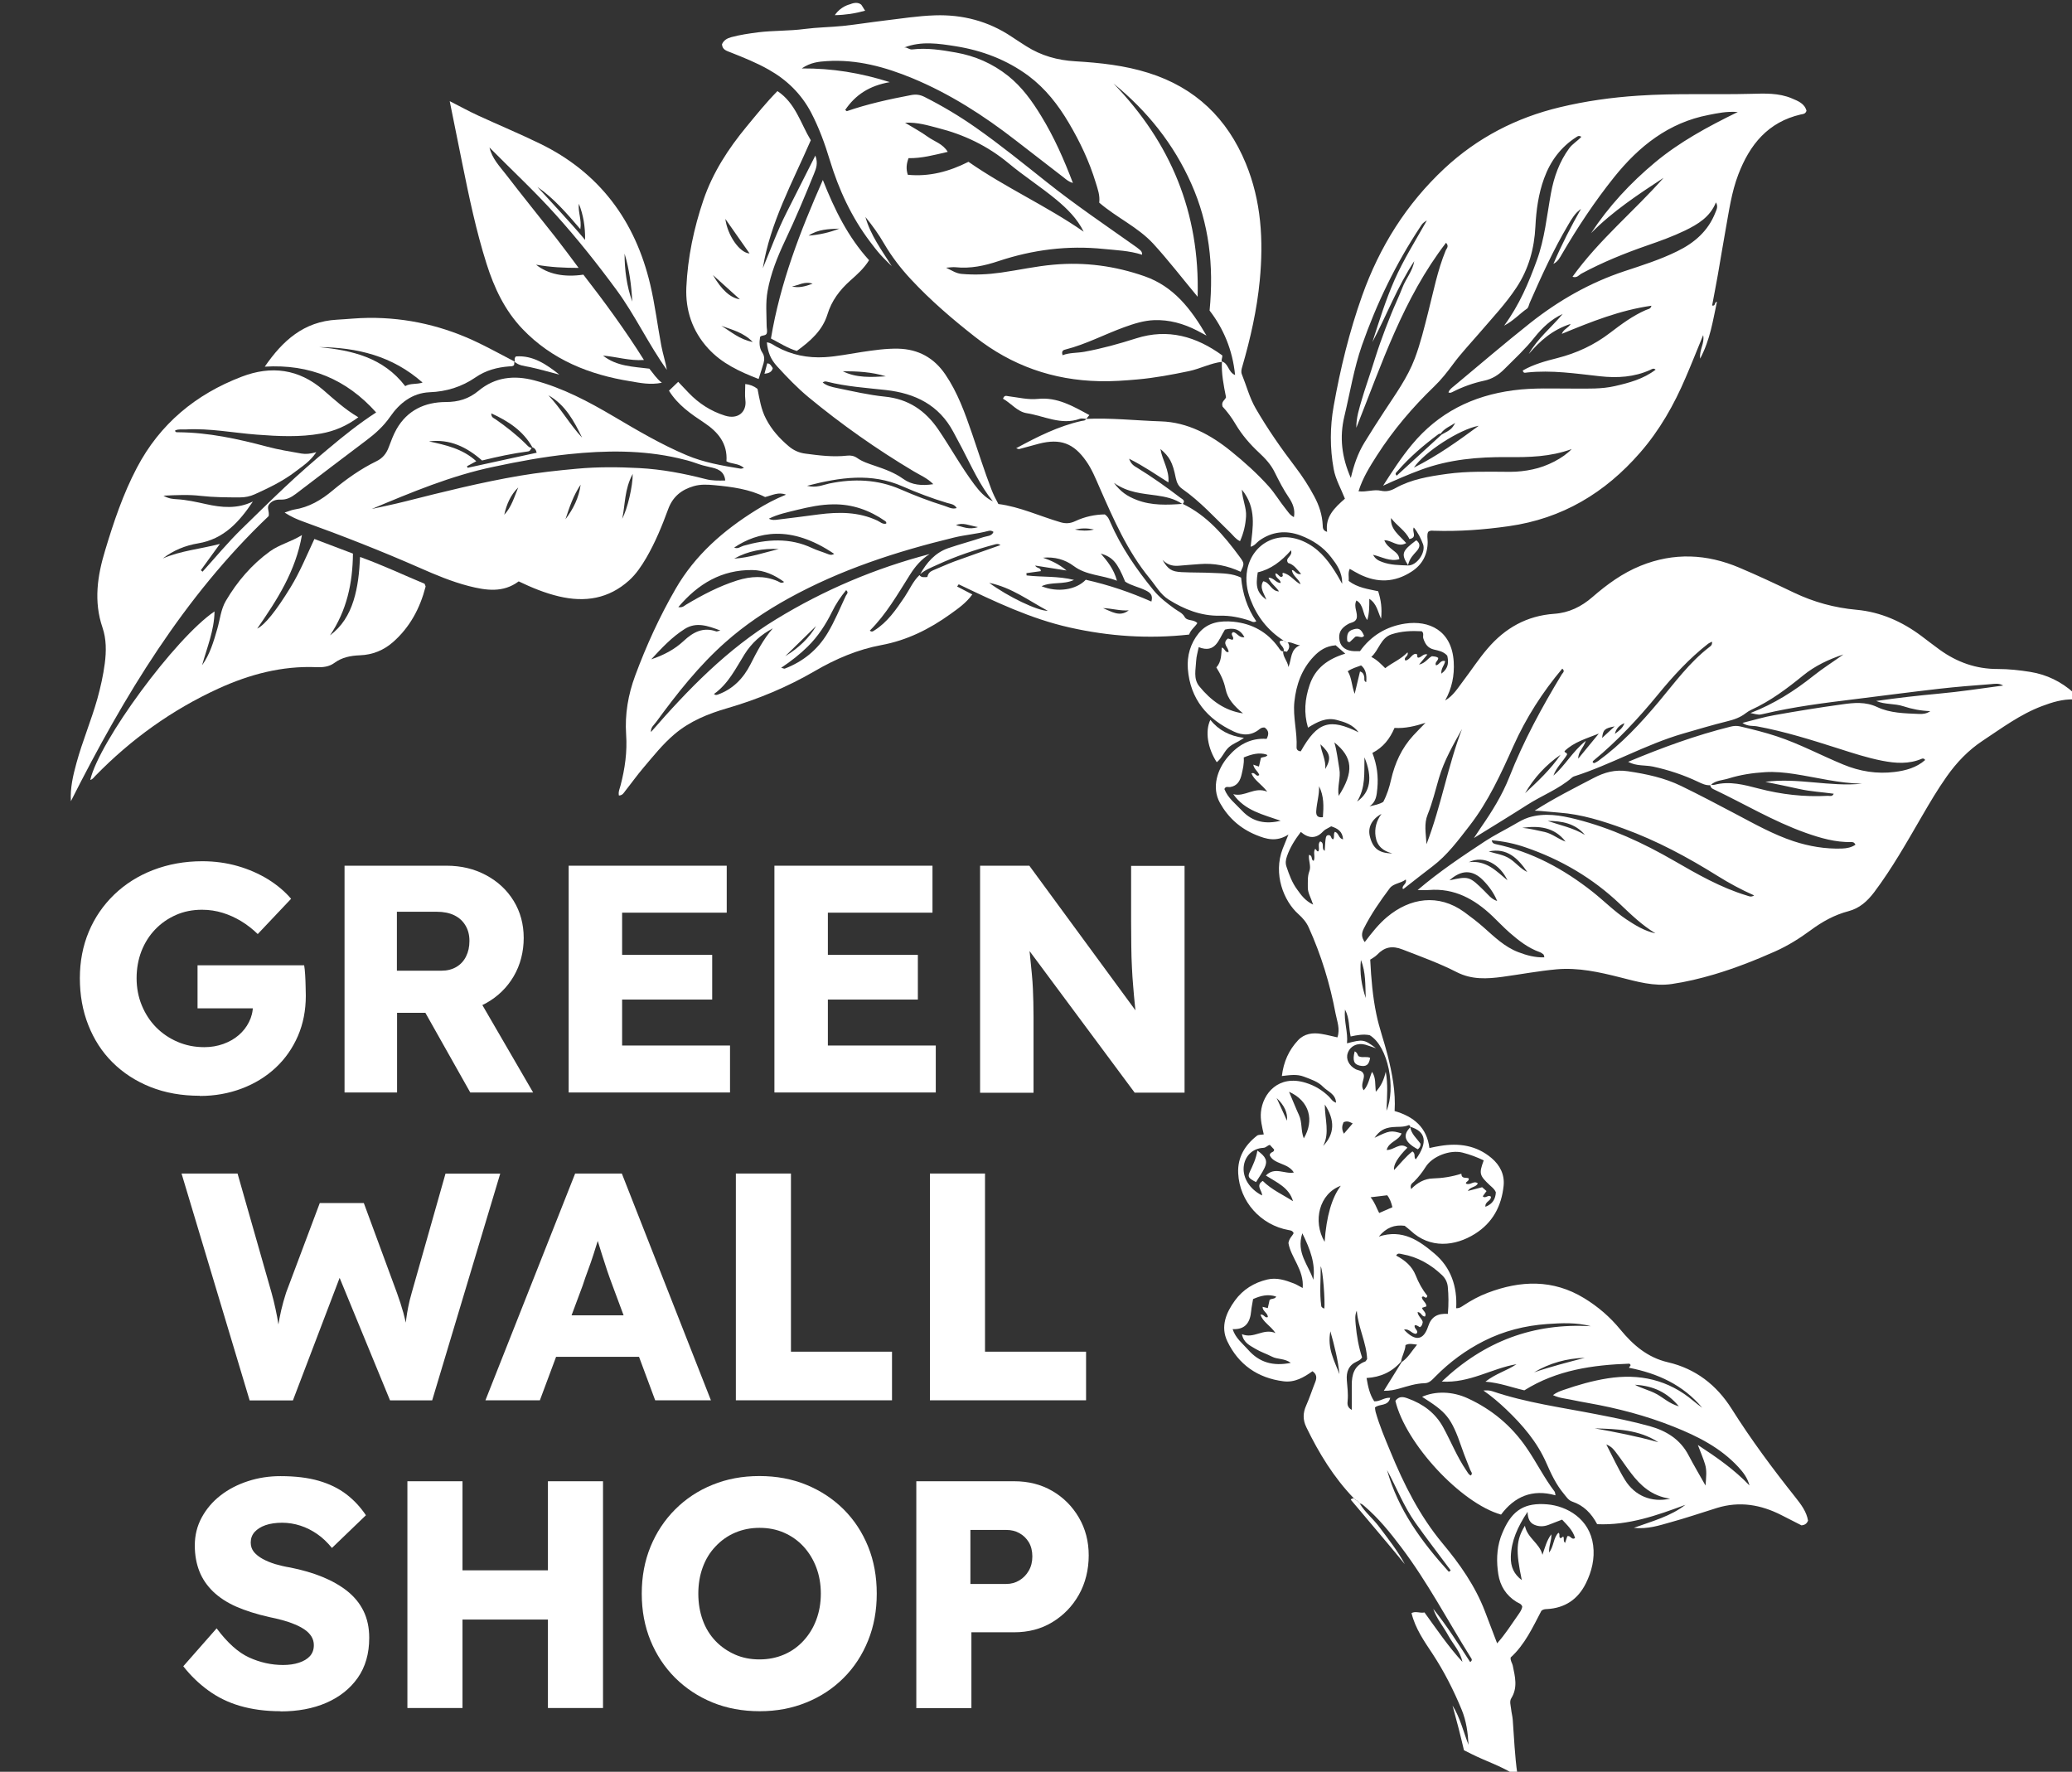 <?xml version="1.0" encoding="UTF-8"?><svg id="a" xmlns="http://www.w3.org/2000/svg" width="226.78" height="193.92" viewBox="0 0 226.78 193.92"><rect x="0" y="0" width="226.78" height="193.92" fill="#333333" stroke="none"/><path d="M165.65,194.16c-1.45-.91-3.1-1.43-4.62-2.2-.25-.13-.49-.25-.8-.4-.38-1.63-.8-3.26-1.25-4.89.84,1.33,1.18,2.86,1.75,4.3-.07-1.32-.24-2.6-.74-3.82-.88-2.14-1.92-4.19-3.19-6.13-.92-1.39-1.89-2.76-2.31-4.47.46-.25.93.04,1.42-.07,1.34,1.85,2.61,3.73,4.15,5.41-.22-1.13-1.03-1.94-1.56-2.91-.53-.97-1.27-1.82-1.63-2.9,1.48,1.85,2.75,3.84,4.04,5.83.3-.2.15-.37.05-.52-2.51-4.01-4.71-8.22-7.57-12.01-1.22-1.62-2.5-3.21-4.06-4.54-.15-.13-.29-.27-.51-.29-.13-.3-.47-.35-.66-.58-2.19-2.28-3.81-4.93-5.18-7.76-.4-.82-.38-1.58-.01-2.4.37-.83.65-1.71.99-2.56.18-.46.16-.85-.31-1.17-.94.67-1.94,1.26-3.18,1.1-2.82-.36-4.92-1.83-6.14-4.38-.77-1.61-.13-3.14.84-4.47.87-1.19,2.09-1.95,3.54-2.29,1.02-.24,1.97.07,2.9.43.29.11.56.29.97.5.17-1.98-1.3-3.34-1.56-4.92.08-.54.45-.79.57-1.09-.15-.3-.36-.29-.55-.33-3.06-.55-5.37-3.13-5.52-6.22-.08-1.74.73-3.07,2.06-4.11.16-.13.46-.09.74-.14-.18-.81-.39-1.6-.31-2.45.19-2,1.91-4.13,4.9-3.2.98.3,1.81.8,2.54,1.51.22.22.37.53.78.67-.04-.97-.93-1.23-1.42-1.74-.54-.57-1.34-.82-2.09-1.11-.78-.3-1.55-.17-2.42-.07.19-1.57.77-2.84,1.77-3.91.68-.73,1.6-.86,2.55-.7.58.09,1.16.25,1.76.38.32-.92-.04-1.77-.2-2.6-.61-3.25-1.57-6.4-2.94-9.43-.26-.58-.65-1.03-1.14-1.47-1.59-1.42-2.78-4.37-1.71-7.14.17-.44.35-.87.63-1.56-1.31.84-2.42.51-3.54.05-1.73-.71-3.04-1.88-3.95-3.5-.96-1.71-.28-3.73.89-5.08,1.08-1.26,2.43-2.06,4.21-1.94.26-.48.27-.9-.21-1.24-.21-.03-.4.04-.56.17-.88.73-1.84.72-2.81.27-2.92-1.36-4.78-3.55-5.04-6.86-.11-1.43.28-2.79,1.2-3.92.99-1.2,2.39-1.38,3.81-1.24,2.04.21,3.71,1.13,4.92,2.83.13.19.24.42.53.42l-.03-.04c-.05.64.48,1.06.58,1.75.37-.91.18-1.93,1.27-2.39-.54-.04-.9-.37-1.36-.31-.18,0-.34-.05-.46-.21-1.7-1.09-2.88-2.6-3.6-4.47-.4-1.04-.57-2.11-.36-3.27.55-2.9,3.56-4.61,6.68-2.84,1.45.82,2.37,2.1,3.2,3.48.14.23.27.48.51.9.02-1.3-.6-2.12-1.2-2.9-.86-1.14-2.06-1.91-3.37-2.4-1.56-.58-3.12-.44-4.53.59-.28.21-.47.54-.92.65.24-2.11.69-4.23-.96-6.25.07,1.14.52,1.99.46,2.93-.06.93-.25,1.79-.66,2.71-.47-.22-.72-.6-1.02-.89-1.72-1.66-3.33-3.45-5.3-4.83-.41-.28-.6-.67-.71-1.19-.35-1.75-.68-2.31-1.68-3.18.21,1.27,1,2.32.87,3.66-1.4-.88-2.68-1.78-4.3-2.59.23.63.57.8.89.99,1.63,1,3.19,2.11,4.71,3.27.24.18.62.32.25.71-.85-.6-1.86-.81-2.84-.95-1.55-.22-3.12-.29-4.67-1.38.74.98,1.44,1.46,2.5,1.87,1.64.63,3.33.55,5.03.43,2.68,1.28,4.52,3.47,6.23,5.79.55.75.51.77.11,1.64-1.42-.66-2.92-.97-4.5-.84-.72.06-1.43.1-2.15.17-.64.06-1.24.02-1.9-.62.61,1.03.99,1.27,2.08,1.33,1.16.06,2.32.03,3.47.09,1.02.05,2.07.03,3.05.51.16,1.75.67,3.35,1.66,4.78-.32.19-.51,0-.73-.07-1.06-.35-2.13-.57-3.26-.54-2.06.04-3.91-.7-5.61-1.77-.89-.56-1.4-1.51-2.06-2.31-2.45-2.98-3.97-6.49-5.5-9.97-.43-.98-.83-1.98-1.45-2.86-1.37-1.97-2.83-2.51-5.16-1.92-.73.19-1.45.4-2.18.59-.06.02-.15-.04-.33-.09,2.34-1.27,4.63-2.42,7.17-2.99.19-.04.4,0,.49-.25l-.05.03c2.75-.13,5.49.18,8.24.27,2.89.09,5.43,1.45,7.67,3.27,1.46,1.18,2.85,2.43,4.11,3.83.7.78,1.22,1.68,1.87,2.48.25.3.44.67.9.9.16-.83-.14-1.52-.54-2.12-.61-.89-1.09-1.84-1.57-2.8-.4-.83-1.04-1.52-1.71-2.14-1-.93-1.87-1.94-2.57-3.12-.42-.72-.93-1.39-1.42-1.92-.18-.55.28-.71.38-1.02-.26-1.3-.52-2.59-.45-3.91.73.19.66,1.15,1.44,1.48-.27-2.76-1.29-5.12-2.79-7.06.48-4.95-.06-9.53-2-13.88-1.93-4.35-4.83-7.97-8.52-10.97,6.26,6.47,9.47,14.13,9.21,23.34-1.69-2.03-3.2-4-4.86-5.81-1.68-1.82-4.01-2.85-5.91-4.49.1-.79-.17-1.5-.39-2.22-.7-2.3-1.72-4.45-2.94-6.51-1.16-1.97-2.55-3.75-4.4-5.14-2.39-1.77-5.1-2.79-7.99-3.25-1.85-.29-3.75-.59-5.62.14.33-.05.53.26.9.21,1.6-.19,3.18.06,4.75.34,2.1.37,4.01,1.2,5.71,2.55,1.53,1.22,2.63,2.76,3.63,4.4,1.41,2.3,2.49,4.75,3.47,7.33-.46-.14-.72-.37-.99-.59-1.76-1.37-3.53-2.73-5.29-4.09-3.49-2.71-7.18-5.08-11.27-6.78-3-1.24-6.09-2.09-9.39-1.88-.88.06-1.75.13-2.74.8,3.39-.02,6.42.49,9.64,1.5-2.24.39-3.76,1.39-4.88,3.04.11.09.15.14.17.14,2.29-.79,4.65-1.31,7.03-1.76.56-.11,1-.04,1.48.2,1.96.99,3.84,2.11,5.63,3.37,2.68,1.88,5.21,3.94,7.77,5.97,3.09,2.46,6.36,4.67,9.58,6.95.16.12.33.22.48.36.15.13.37.24.35.62-1.41-.45-2.8-.49-4.18-.63-3.95-.41-7.78.08-11.54,1.33-1.52.51-3.07.84-4.69.67-.28-.03-.58.02-1.04.05.67.33,1.12.63,1.7.68,1.44.13,2.86.06,4.29-.14,1.92-.27,3.82-.7,5.77-.87,3.43-.31,6.74.14,9.97,1.27,3.16,1.11,5.05,3.53,6.77,6.49-.48-.26-.75-.41-1.03-.55-1.48-.76-3.05-1.2-4.7-1.14-1.11.04-2.19.38-3.24.76-2.16.78-4.21,1.88-6.45,2.45-.19.05-.5.11-.33.63.75-.3,1.58-.23,2.39-.38,1.92-.35,3.79-.87,5.64-1.46,3.53-1.13,6.63-.19,9.45,1.86.02.32-.16.5-.02.7-1.26.14-2.39.76-3.63,1.02-1.87.39-3.73.74-5.64.91-1.39.12-2.78.23-4.18.19-5.06-.11-9.58-1.7-13.58-4.84-2.49-1.95-4.88-4-7.03-6.31-1.12-1.2-2.11-2.49-2.94-3.91-.59-1.02-1.28-1.98-2.04-2.91.56,2,1.78,3.63,2.88,5.38-.42-.42-.86-.83-1.25-1.27-.4-.45-.76-.92-1.12-1.4-2.04-2.7-3.43-5.71-4.41-8.94-.54-1.79-1.18-3.54-2.05-5.21-1.08-2.04-2.65-3.57-4.64-4.69-1.32-.75-2.72-1.31-4.13-1.87-.44-.18-.94-.28-.98-.9.19-.45.57-.66,1.01-.78.96-.26,1.94-.4,2.93-.53,1.7-.21,3.42-.14,5.12-.37,1.38-.18,2.78-.19,4.17-.33,1.5-.16,2.99-.4,4.49-.58,1.86-.22,3.72-.52,5.59-.58,3.01-.1,5.84.63,8.38,2.33.53.35,1.06.7,1.6,1.04,1.65,1.05,3.44,1.55,5.4,1.66,2.7.16,5.39.45,7.99,1.27,5.13,1.61,8.62,4.98,10.65,9.9,1.7,4.12,1.95,8.41,1.53,12.81-.31,3.23-1.02,6.36-1.92,9.46-.08.27-.15.55-.04.82.51,1.25.83,2.55,1.52,3.74,1.3,2.24,2.77,4.35,4.34,6.41.76,1,1.46,2.07,2.06,3.2.54,1,.88,2.04.93,3.17.01.27,0,.58.48.72-.23-1.67.84-2.65,1.95-3.63-.43-1.1-1.02-2.1-1.23-3.24-.42-2.3-.41-4.61,0-6.9.73-4.11,1.72-8.16,3.12-12.09,1.91-5.35,4.84-10.03,9.01-13.92,3.61-3.36,7.85-5.55,12.62-6.69,2.82-.68,5.69-1.08,8.6-1.27,4.11-.28,8.22-.09,12.33-.2,1.52-.04,3.03-.11,4.47.5.69.29,1.4.57,1.6,1.36-.13.38-.42.35-.63.4-3.58.83-5.58,3.29-6.83,6.56-.75,1.95-1.02,4-1.39,6.03-.3,1.64-.56,3.3-.85,4.94-.2,1.13-.42,2.25-.63,3.38.42.09.2-.37.53-.41-.45,2.06-.73,4.13-1.84,6.22-.11-1,.51-1.64.33-2.57-.68,1.65-1.27,3.15-1.91,4.63-1.27,2.98-2.85,5.78-5,8.24-3.83,4.4-8.51,7.21-14.36,8.04-2.73.39-5.46.59-8.21.5-.19,0-.4-.06-.62.13-.16.33-.05.73-.05,1.12-.02,1.38-.6,2.47-1.76,3.22-1.84,1.2-3.74,1.26-5.69.3-.35-.17-.69-.38-1.08-.6-.22.45-.07.88-.12,1.32.97.75,2.13.89,3.23,1.13.31.96.44,1.89.32,3.01-.38-.8-.46-1.64-1.29-2.18,0,.84.01,1.55-.22,2.32-.54-.66-.37-1.68-1.19-2.14-.36.71.21,1.37.01,2-.18.42-.6.4-.9.57-.83.47-1.12,1.01-.95,1.85.14.69.73,1.1,1.6,1.13.2,0,.4,0,.63,0,1.22-1.71,2.92-2.72,4.96-3.02,2.58-.38,5.09.73,5.3,4.18.09,1.51-.2,2.91-.94,4.24.9-.53,1.39-1.37,1.97-2.13.89-1.17,1.69-2.41,2.66-3.54,1.93-2.27,4.32-3.61,7.31-3.82,1.61-.11,2.97-.78,4.18-1.83,1.6-1.39,3.3-2.63,5.28-3.43,3.63-1.47,7.24-1.3,10.8.21,2.01.85,3.99,1.78,5.97,2.73,2.18,1.04,4.44,1.66,6.86,1.88,2.63.24,4.99,1.29,7.1,2.87.67.5,1.33,1.02,2.01,1.51,1.89,1.36,3.98,2.11,6.34,2.1,1.19,0,2.39.13,3.57.32,1.8.29,3.39,1.07,4.75,2.29v.72c-1.22-.04-2.36.31-3.47.73-2.37.89-4.39,2.4-6.48,3.78-1.59,1.05-2.87,2.39-3.96,3.94-.99,1.4-1.86,2.88-2.72,4.36-1.64,2.82-3.24,5.67-5.21,8.29-.75.99-1.6,1.76-2.82,2.08-1.53.4-2.87,1.15-4.13,2.08-1.22.9-2.5,1.7-3.89,2.32-2.18.97-4.39,1.84-6.68,2.52-1.53.45-3.07.82-4.64,1.05-1.94.28-3.8-.26-5.65-.73-2.29-.58-4.59-1.09-6.95-.88-1.97.18-3.93.55-5.9.82-1.71.23-3.37.33-5.01-.5-1.91-.98-3.94-1.71-5.95-2.49-1.14-.45-1.98-.27-2.78.57-.25.25-.58.42-.76.54.11,2.18.28,4.08.67,5.96.31,1.52.85,2.98,1.23,4.48.5,2,.9,4.03.77,6.13,2.1.61,3.53,1.79,3.81,4.05.47-.1.82-.18,1.17-.23,2.05-.34,3.97-.07,5.62,1.32.94.79,1.46,1.83,1.33,3.05-.23,2.21-1.19,4.03-3.13,5.25-2.18,1.37-4.92,1.66-7.05-.35-.2-.19-.43-.35-.65-.53-1.11-.14-2,.19-2.83,1.18,2.59-.85,4.41.44,6.08,1.85,1.82,1.53,2.52,3.63,2.39,5.99.36.02.57-.15.8-.3.83-.55,1.71-1.03,2.64-1.38,3.6-1.37,7.15-1.5,10.56.58,1.51.92,2.84,2.06,3.96,3.43,1.4,1.7,2.98,3.07,5.22,3.59,3.01.7,5.31,2.47,6.96,5.08,2.13,3.38,4.5,6.57,6.99,9.7.61.77,1.22,1.57,1.38,2.55-.14.35-.37.48-.71.52-.71-.36-1.46-.74-2.2-1.12-2.25-1.15-4.58-1.55-7.05-.79-1.71.53-3.4,1.11-5.12,1.58-1.22.34-2.45.76-3.99.6,2.09-.75,4.03-1.27,5.65-2.52-3.12,1.16-6.25,2.27-9.66,2.12-.64-1.2-1.48-2.05-2.72-2.47-.43-.14-.67-.55-.95-.88-.82-.99-1.37-2.15-1.88-3.32-1.01-2.32-2.61-4.18-4.41-5.9-.78-.74-1.59-1.43-2.49-2.06.37-.03.69-.02.98.08,3.71,1.26,7.58,1.77,11.4,2.52,1.95.38,3.91.77,5.82,1.3,1.82.51,3.35,1.44,4.26,3.2.55,1.05,1.15,2.06,1.85,3.3.07-.93.16-1.64-.05-2.32-.2-.67-.49-1.32-.79-2.12,2.11,1.38,4.02,2.72,5.65,4.43-.21-.82-.69-1.45-1.23-2.03-1.95-2.1-4.43-3.35-7.04-4.39-3.04-1.22-6.19-2.04-9.42-2.61-.63-.11-1.25-.23-1.87-.36-.62-.13-1.27-.17-1.95-.5.41-.3.77-.43,1.15-.56,1.58-.55,3.18-1.01,4.83-1.27,3.49-.55,6.64.15,9.38,2.46.32.27.65.51.98.76-2.1-2.51-4.88-3.77-8.02-4.38.07-.1.09-.17.14-.21.06-.06.06-.12-.09-.24-4,.14-7.95.69-11.5,2.92-1.36-.31-2.67-.82-4.26-.95,1.15-.9,2.38-1.21,3.4-1.91-2.7.45-5.11,2.09-8.18,1.9,4.69-4.45,10.07-6.42,16.32-6.06-1.59-.42-3.17-.35-4.76-.24-2.45.17-4.78.76-6.97,1.87-1.97,1-3.73,2.3-5.28,3.87-.34.34-.65.73-1.18.74-.97.02-1.88.33-2.8.59-.51.14-1.01.25-1.67.24.7-1.13,1.32-2.14,1.95-3.14.71-.47,1.09-1.2,1.69-1.91-.5-.06-.87-.17-1.27.05-.02.63-.4,1.17-.48,1.8-.98,1.13-2.24,1.71-3.78,1.8.16.96.35,1.82.84,2.55.64.04,1.09-.44,1.75-.38-.23.97-1.2.62-1.67,1.06.02.17.03.33.07.48.42,1.49,1.03,2.92,1.62,4.34,1.47,3.58,3.19,7.02,5.69,10.03,1.89,2.26,3.59,4.67,4.66,7.47.43,1.13.87,2.27,1.33,3.49.9-1,1.56-2.07,2.29-3.1.2-.29.42-.58.46-.93-.12-.33-.42-.37-.65-.52-1.12-.7-1.77-1.74-1.97-3.01-.21-1.34-.19-2.7.25-4.02.09-.26.2-.52.31-.77,1-2.25,2.36-3.07,4.81-2.86,2.1.18,4.63,1.55,5.01,4.48.19,1.46-.15,2.86-.8,4.17-.87,1.75-2.29,2.7-4.25,2.81-.2.01-.4.01-.61.18-.95,1.81-1.83,3.73-3.37,5.12-.04.39.18.61.23.88.25,1.21.57,2.41-.16,3.58-.22.35-.06.79-.02,1.18.04.4.15.78.18,1.18.15,1.99.22,3.98.51,5.95h-.48ZM157.68,47.46c-.08.02-.17,0-.23.05-1.63,1.21-3.17,2.52-4.5,4.06-.1.12-.34.25-.08.49,1.64-1.5,3.28-3,4.92-4.5.99-.52,1.11-.61,1.48-1.27-.55.36-1.18.59-1.58,1.16ZM140.98,61.61c-.4-.56.55-.71.32-1.38-1.05,1.19-2.21,2.09-3.64,2.41-.26,1.6-.07,2.22.94,3-.24-.7-.78-1.29-.34-2.02.73.1.87,1.09,1.73,1.11-.37-.56-.91-.87-1.15-1.5.59-.02.81.59,1.33.57-.02-.44-.61-.51-.57-1.04.31,0,.45.5.72.36.22-.14-.08-.32.11-.42.8.16,1.22.91,1.92,1.25-.19-.61-.88-.9-.95-1.56.35.02.46.55,1.01.43-.46-.51-.79-1.04-1.44-1.21ZM154.34,123.32l.04.04c-.02-.13-.12-.25-.22-.21-.57.24-1.17.15-1.76.21-.92.1-1.4.39-1.96,1.17,1.64-.8,1.8-.83,2.96-.48-.3.8-1.4.9-1.63,1.81.79.05,1.44-.91,2.27-.25q-1.6,1.61-1.46,2.45c.67-.69,1.27-1.47,2.01-2.04.4.25.1.66.37.87,1.34-1.85,1.12-3.07-.63-3.57ZM187.22,85.94c-.5.04-.92-.16-1.36-.37-1.58-.75-3.23-1.3-4.95-1.67-.87-.18-1.81-.03-2.71-.52,3.7-1.55,7.39-2.9,11.21-3.85.35-.09.71-.11,1.07-.02,1.35.32,2.7.65,4.02,1.09,2.5.83,4.82,2.08,7.25,3.08,1.81.75,3.68,1.05,5.61.81,1.22-.15,2.4-.47,3.35-1.31-.12-.18-.25-.18-.36-.14-1.42.61-2.87.51-4.35.22-1.64-.32-3.23-.84-4.82-1.35-2.92-.93-5.84-1.85-8.86-2.41-.46-.09-1,.04-1.61-.38,1.3-.32,2.39-.66,3.51-.85,2.46-.44,4.94-.84,7.41-1.18,1.28-.18,2.55-.31,3.84.3,1.42.67,3.01.68,4.57.75.42.02.85-.03,1.23-.31-1.01-.03-2-.22-2.94-.53-.97-.32-2.02-.17-2.98-.58,2.28-.33,4.56-.59,6.84-.8,2.33-.21,4.65-.57,7.06-.89-.5-.29-.95-.18-1.37-.15-1.87.14-3.74.29-5.6.5-3.08.35-6.16.76-9.24,1.14-3.35.41-6.71.83-10,1.61-.51.12-.52.12-1.45-.09,2.6-1.01,4.81-2.42,6.87-4.06,1.05-.84,2.2-1.56,3.3-2.35-1.6.53-3.11,1.24-4.41,2.3-1.77,1.44-3.58,2.8-5.66,3.75-.21.1-.42.22-.61.37-.61.48-1.31.72-2.06.9-1.62.4-3.21.88-4.81,1.34-4.13,1.2-7.87,3.39-11.95,4.69-.07.02-.14.07-.2.12-1.46,1.27-3.28,1.95-4.89,2.98-1.86,1.19-3.75,2.34-5.85,3.64.35-.52.55-.84.77-1.16,1.21-1.74,2.32-3.53,3.1-5.5,1.55-3.94,3.56-7.65,5.75-11.26.11-.17.38-.34.05-.62-2.17,2.58-3.96,5.38-5.34,8.45-1.37,3.06-2.76,6.11-4.83,8.77-1.22,1.57-2.41,3.19-4.02,4.41-1.05.8-2.08,1.61-3.11,2.42-.09.07-.12.1-.17.02-.08-.38.5-.5.34-.99-.55.43-1.33.41-1.75.95-1.05,1.4-2.05,2.84-2.84,4.41-.25.5-.3.92.1,1.49.79-1.04,1.53-1.98,2.45-2.75,2.49-2.08,5.6-2.59,8.44-.54.74.54,1.46,1.09,2.15,1.7,1.16,1.03,2.28,2.12,3.77,2.69.91.35,1.83.6,2.85.57-.05-.18-.05-.28-.1-.32-.12-.1-.26-.2-.4-.25-1.27-.45-2.3-1.26-3.29-2.12-.66-.58-1.26-1.22-1.9-1.83-1.95-1.85-4.15-3.08-6.95-2.85-.35.03-.7,0-1.23,0,2.41-2.05,4.89-3.7,7.38-5.34,1.02-.67,2.13-1.21,3.18-1.82.52-.3,1.02-.6,1.59-.78,1.75-.54,3.49-.24,5.19.19,3.81.96,7.34,2.59,10.73,4.55,2.55,1.47,5.1,2.94,7.95,3.8.24.07.46.22.81-.01-1.44-.64-2.73-1.34-3.98-2.12-3.28-2.05-6.68-3.88-10.32-5.2-2.28-.83-4.59-1.56-7.04-1.74-.89-.06-1.78-.18-2.68-.22,2.1-1.34,4.28-2.44,6.45-3.57,1.19-.62,2.34-.95,3.75-.74,2.03.3,4,.72,5.83,1.61,2.04.99,4.04,2.05,6.05,3.11,2.04,1.08,4.06,2.21,6.26,2.94,1.71.56,3.47.86,5.29.8.54-.02,1.04-.12,1.48-.42-.14-.28-.3-.29-.45-.29-1.74.04-3.39-.44-5-1.01-3.54-1.26-6.76-3.2-10.14-4.8-.21-.1-.29-.26-.31-.47.16,0,.33.05.48.01,1.65-.43,3.23,0,4.81.41,2.48.65,5,.94,7.57.8.22-.01.51.12.66-.23-1.27-.18-2.53-.24-3.77-.52-1.23-.28-2.47-.52-3.71-.78,3.55-.48,7.04.57,10.58.2-2.52-.04-4.95-.68-7.41-1.06-1.06-.16-2.15-.27-3.21-.2-1.34.08-2.69.28-3.99.69-.66.21-1.42.19-1.97.73ZM158.54,42.93c.11-.32.39-.5.63-.7,2.76-2.3,5.49-4.64,8.3-6.87,3.11-2.46,6.51-4.41,10.3-5.67,1.96-.65,3.94-1.27,5.8-2.19,1.89-.92,3.39-2.22,4.18-4.24.13-.33.32-.65.06-1.11-.65,1.61-1.97,2.39-3.38,3.08-1.33.64-2.71,1.14-4.1,1.62-2.48.86-4.91,1.84-7.23,3.09-.27.14-.49.52-.99.35,2.92-4.06,6.74-7.17,9.97-10.83-2.79,1.83-5.57,3.66-7.94,6.06,1.94-2.95,4.32-5.51,7.01-7.75,2.68-2.23,5.73-3.89,9.05-5.51-1.24-.09-2.22.13-3.19.32-4.39.84-7.64,3.44-10.35,6.82-2.12,2.65-3.99,5.47-5.7,8.4-.22.37-.41.8-.94,1.08.92-2.15,1.93-4.1,3.02-6.02-.64.45-1.02,1.09-1.39,1.73-1.63,2.75-2.95,5.65-4.23,8.57-.09.22-.13.52-.3.63-.79.54-1.43,1.29-2.49,1.85,1.69-2.31,2.68-4.69,3.57-7.13.87-2.37,1.1-4.89,1.55-7.35.33-1.79.92-3.45,2-4.93.36-.49.91-.79,1.33-1.26-.29-.17-.41-.05-.54.03-1.71,1.09-2.85,2.63-3.54,4.53-.62,1.7-.86,3.48-.95,5.27-.12,2.4-.73,4.63-2.06,6.65-1.19,1.81-2.68,3.37-4.08,5.01-.96,1.12-1.99,2.2-2.86,3.38-.64.87-1.3,1.71-2.08,2.46-2.37,2.28-4.48,4.77-6.26,7.54-.78,1.22-1.56,2.46-2.02,3.93.88.11,1.67-.24,2.46-.06.58.13,1.08,0,1.59-.29,1.74-.97,3.66-1.28,5.6-1.55,2.3-.32,4.62-.24,6.93-.23.84,0,1.67-.09,2.49-.27,1.56-.32,3.33-1.23,4.26-2.22-2.35.86-4.68.9-7.04.88-3.2-.03-6.37.25-9.41,1.37-1.42.52-2.8,1.12-4.19,1.76,1-1.56,1.98-3.08,3.15-4.49,2.9-3.5,6.63-5.36,11.09-5.95,2.23-.3,4.46-.18,6.7-.19,1.48,0,2.96.06,4.41-.27,1.58-.36,3.15-.78,4.48-1.8-.24-.21-.4-.06-.58.02-1.76.8-3.62.91-5.51.7-2.65-.29-5.3-.7-7.99-.41-.16.02-.4.12-.46-.22,1.18-.68,2.48-1.03,3.78-1.36,2.12-.54,4.04-1.43,5.77-2.76,1.23-.94,2.48-1.87,3.92-2.5.22-.1.53-.09.61-.47-3.43.49-6.57,1.74-9.81,3.08.21-.54.68-.6.97-1.09-2.01.65-3.37,1.87-4.59,3.3.96-1.7,2.49-2.92,3.72-4.39-1.26.58-2.24,1.51-3.08,2.56-1,1.26-2.17,2.34-3.3,3.47-.63.64-1.33,1.09-2.24,1.28-1.16.25-2.29.65-3.36,1.19-.16.08-.34.2-.55.07ZM147.84,52.34c.34-1.45.78-2.73,1.49-3.89.71-1.16,1.44-2.3,2.18-3.43,1.22-1.87,2.54-3.67,3.34-5.79.62-1.65,1.03-3.35,1.46-5.04.58-2.27,1.02-4.58,1.92-6.77.09-.23.4-.45.04-.85-4.69,6.09-7.04,13.27-9.82,20.25-.02-1.1.32-2.12.62-3.15.3-1.03.66-2.04.99-3.07.33-1.02.64-2.05,1-3.06.37-1.05.77-2.09,1.19-3.13.4-1,.87-1.96,1.26-2.97.38-.97,1.11-1.79,1.28-2.86-1.84,2.79-3.02,5.92-4.58,8.86.74-2.3,1.45-4.6,2.43-6.82.98-2.2,2.25-4.23,3.53-6.49-.44.24-.56.44-.69.65-2.7,4.07-4.81,8.43-6.42,13.03-.88,2.53-1.3,5.17-1.92,7.76-.55,2.29-.29,4.48.71,6.75ZM99.07,13.44c.96.58,1.76,1.01,2.49,1.54.71.51,1.63.75,2.17,1.64-1.5.35-2.88.72-4.29.69-.22.6-.3,1.14-.08,1.82,2.34.23,4.53-.35,6.64-1.42,4.06,2.83,8.57,4.84,12.61,7.65-.71-1.43-1.8-2.51-2.99-3.5-1.69-1.4-3.55-2.59-5.23-3.99-2.3-1.91-4.88-3.14-7.73-3.86-1.1-.28-2.2-.64-3.6-.58ZM162.41,127.01c-.75-.36-1.52-.65-2.34-.86-1.35-.34-3.3.39-4.04,1.58-.36.58-.78,1.11-1.26,1.59-.18.18-.49.31-.32.82.67-.7,1.49-1.14,2.37-1.16,1.07-.03,2.09-.19,3.13-.52,0,.63.6.36.81.52.04.33-.36.33-.31.56.48.24.85-.38,1.3-.02-.2.44-.8.34-1.1.83.61-.16,1.1-.29,1.57-.41.18.15.32.28.48.42-.16.22-.29.4-.41.57.3.32.61-.25.89.05.04.47-.67.51-.6,1.1.82-.31,1.1-.89,1.14-1.58-.15-.38-.43-.56-.66-.78-1.14-1.07-1.2-1.27-.67-2.71ZM158.47,143.79c.09-1.07.08-2.02-.01-2.96-.05-.49-.26-.91-.62-1.26-1.24-1.18-2.67-2-4.36-2.3-.22-.04-.51-.18-.67.15,1.01.54,1.74,1.18,2.13,2.15.32.82.74,1.57,1.28,2.26.02.02-.06.13-.09.19-.18.08-.32-.28-.51-.04.04.39.51.59.5,1-.19.06-.33.11-.48.16.08.33.54.52.34.94-.38.06-.43-.5-.83-.47.07.47.47.69.57,1.08-.04.22-.08.45-.32.57-.31-.21-.49-.27-.57-.18-.03.17.06.29.16.42.13.16.21.34,0,.48-.49.02-.74-.61-1.32-.45,1.22,1.31,2.13,1.19,2.64-.36.35-1.07,1.03-1.44,2.19-1.37ZM146.16,70.63c-1.04.08-1.75.57-2.37,1.22-1.32,1.39-1.92,3.08-2.12,4.95-.18,1.68.33,3.33.24,5.01-.01.25.19.41.46.42,1.84-3.28,3.2-3.62,6.33-2.08-.67-.88-1.53-1.12-2.39-1.35-1.16-.31-2.14.21-3.15.84-.48-1.63-.34-3.13.17-4.65.62-1.87,2.01-2.87,3.91-3.45-.43-.37-.75-.65-1.07-.93ZM136.05,78.08c-.99-.82-1.69-1.59-1.91-2.66-.18-.88-.55-1.64-1.01-2.37.57-.63.53-1.43.59-2.18.38.1.35.59.75.49.01-.49-.78-.94-.07-1.48.16.05.33.1.49.15.32-.28-.36-.58.08-.85.43.06.63.66,1.23.56-.51-.96-1.26-1.04-2.13-.83-.69,1.08-1.02,2.65-2.87,1.92-.11.55-.26,1.02-.28,1.49-.04.94-.33,1.96.33,2.78,1.25,1.54,2.78,2.69,4.81,2.98ZM151.6,73.14c.79-.62,1.73-.98,2.45-1.74.17.45-.49.51-.23.9.5-.09.68-.68,1.09-.74.4,0,.06.4.33.42.35-.03.54-.48.99-.35-.29.35-.56.68-.92,1.11.73-.16.96-.71,1.42-.92.25.03.48.03.68.18.04.31-.43.48-.24.82.37-.04.49-.63,1-.46-.07.47-.48.78-.41,1.37.81-.61.8-1.29.64-1.97-.43-.48-.97-.55-1.46-.67-.69-.17-.96-.62-1.16-1.22-.08-.26.11-.56-.17-.78-1.11-.06-2.22-.02-3.29.33-1.21.39-1.38,1.72-2.23,2.48.64.32,1.07.79,1.52,1.23ZM142.37,91.06c-.66.87-1.18,1.7-1.51,2.65-.14.39-.19.76-.05,1.16.29.87.61,1.74,1.16,2.48.42.58.84,1.21,1.75,1.66-.25-.79-.59-1.29-.58-1.89.01-.6-.05-1.2.17-1.77.22-.58-.13-1.18-.04-1.79.45.09.18.56.51.66.21-.41-.08-.91.15-1.3.2.04.15.31.37.25.17-.34-.12-.77.19-1.08.55.17.07.8.5,1.03.09-1.61.11-1.69.43-1.72.33,0,.22.43.5.46.18-.23-.02-.6.19-.82.46.15.37.73.89.82-.06-.88-.61-1.19-1.3-1.42-.21.11-.42.22-.62.34-.1.06-.19.14-.28.23-.77.82-1.59.76-2.43.04ZM150.21,82.41c.51,1.33.66,2.58.54,3.87-.07.73-.12,1.49-.86,1.97.56-.13,1.09-.22,1.51-.49.42-.8.66-1.59.85-2.41.41-1.81,1.16-3.47,2.43-4.85.44-.47.89-.93,1.34-1.39-1.14.37-2.25.63-3.39.56-.51,1.18-1.22,2.11-2.41,2.73ZM147.43,114.19c1.73-.46,1.89-.44,3.17.54-.52-.17-.84-.3-1.16-.39-.86-.24-1.66.14-1.93.92-.23.65.14,1.38.86,1.76.3.16.74.11.89.58.13.53-.43,1.13,0,1.73.53-.58.61-1.35.91-2.02.44.65.32,1.39.41,2.18.62-.65.9-1.38,1.09-2.19.25,1.35.15,2.7.08,4.27,1.04-2.4.23-7.03-1.84-8.27-.69-.14-1.38-.01-2.08.14-.22-.99-.1-1.96-.62-2.95-.13,1.33.34,2.48.22,3.69ZM181.17,102.14c-1.45-.88-2.65-2.04-3.86-3.19-2.99-2.84-6.46-4.88-10.35-6.21-1.19-.41-2.41-.67-3.69-.77.06.32.24.38.44.42,3.97.84,7.43,2.72,10.59,5.21,1.25.99,2.37,2.13,3.7,3.02.98.65,1.98,1.27,3.17,1.53ZM169.79,167.92c.06.65-.29,1.25-.24,2.01.54-.72.45-1.61,1.02-2.17.24.15-.04.48.25.6.09-.07.19-.13.27-.19.15.2-.04.49.21.7.09-.26.17-.51.24-.73.34-.15.46.47.85.19-.26-.88-.88-1.42-1.42-2.01-.54.21-1.02.4-1.5.58-.51.19-1.03.2-1.52-.01-.48-.2-.73-.62-.76-1.42-1.11,1.67-1.77,3.18-1.83,4.89-.04,1.17.38,1.96,1.2,2.58-.68-3.21-.62-4.39.34-5.95.27,1.36,1.61,1.91,1.92,3.18.28-.8.46-1.56.96-2.23ZM141.29,149.17c-.7-.52-1.48-.37-2.08-.69-.6-.31-1.26-.52-1.83-.87-.57-.35-1.27-.63-1.45-1.59,1.31.56,2.32-.69,3.67-.12-.55-.83-1.37-1.18-1.64-2.02.41-.06.47.43.81.27-.02-.47-.59-.63-.58-1.12.2.05.37.09.57.14.07-.32.14-.62.2-.9.23-.18.57-.06.72-.36-.89-.31-1.72-.09-2.53.27-.07.46-.17.88-.21,1.31-.11,1.21-.6,2.05-2.03,1.98.33,1.01,1.08,1.56,1.68,2.24,1.22,1.4,2.73,1.85,4.7,1.45ZM136.13,82.92c.05.66-.1,1.24-.23,1.82-.15.67-.45,1.28-1.26,1.4-.21.03-.49-.13-.63.22.38.99,1.23,1.62,1.93,2.37,1.17,1.25,2.6,1.5,4.23,1.1-1.89-.67-3.92-1.09-5.19-2.91,1.28.35,2.31-.86,3.72-.27-.62-.83-1.4-1.22-1.73-2,.41-.2.5.47.86.17-.14-.4-.57-.63-.66-1.13.25.09.4.14.62.21.08-.33.16-.66.22-.96.28-.11.54-.06.71-.28-.03-.02-.05-.04-.11-.08-.81-.25-1.61-.04-2.5.33ZM138.98,125.31c-.27.05-.39.3-.72.32-1.19.06-2.04.93-2.14,2.1-.1,1.22.67,2.42,2.01,3.11.05-.52-.76-1.07.08-1.59.96.96,2.19,1.5,3.31,2.22-.42-1.49-1.76-2.04-2.97-2.81.97-1,2.06-.13,3.06-.33-.64-1.07-2.17-.87-2.64-1.89.06-.43.5-.26.48-.63-.15-.16-.31-.33-.47-.51ZM160.05,79.73c-.98,1.76-1.99,3.49-2.56,5.44-.39,1.33-.71,2.69-1.23,3.97-.42,1.04-.2,2.01-.13,3.26,1.64-4.29,2.34-8.61,3.91-12.67ZM152.25,56.71c-.09,1.24.91,1.87,1.66,2.73-.93.53-1.6-.35-2.4-.31.2.49.54.75.88,1.03.32.27.72.48.77,1.04-1.03.3-1.9-.25-2.88-.48.26.49.62.65,1,.79.91.34,1.87.34,2.81.38.98.04,2-1.44,1.66-2.33-.23-.62-.54-1.25-1.01-1.83-.25.46.45,1.08-.48,1.27-.43-.92-1.37-1.45-2.01-2.3ZM187.36,70.24c-.19.1-.31.14-.4.21-2.09,1.63-3.86,3.57-5.53,5.61-2.13,2.59-4.41,5.04-7,7.17-.07.06-.2.17-.02.27.04,0,.08.03.11.01.14-.07.28-.14.41-.23,2.53-1.84,4.65-4.12,6.65-6.51,1.74-2.08,3.34-4.28,5.51-5.95.14-.11.33-.21.29-.59ZM182.8,164.03c-2.02-.29-3.25-1.44-4.3-2.82-.53-.69-1.01-1.43-1.54-2.12-.26-.34-.5-.74-1.15-1,.75,1.45,1.32,2.71,2.04,3.88,1.07,1.74,2.9,2.51,4.95,2.06ZM148.49,143.47c-.22.49-.15,1.01-.11,1.51.11,1.22.32,2.43.7,3.59-.15.24-.36.35-.58.45-.89.4-1.16,1.11-1.09,2.04.06.74.16,1.49.09,2.24-.03.32-.08.72.45,1.01,0-.96,0-1.83,0-2.71,0-1.15.26-2.14,1.48-2.59.06-.02.09-.12.2-.26-.06-1.77-.98-3.44-1.13-5.29ZM158.57,172.04c.07-.05.14-.11.21-.16-1.29-1.74-2.62-3.46-3.87-5.22-1.27-1.79-2.06-3.85-3.1-5.77,1.21,4.35,3.8,7.87,6.77,11.15ZM146.04,81.24c.29.97.38,1.95.55,2.91.18.97-.25,1.92-.07,2.96,1.69-2.64,1.56-4.22-.48-5.86ZM161.85,46.6c-2.09.37-5.96,2.88-7.1,4.58,2.54-1.27,4.78-2.87,7.1-4.58ZM141.08,119.48c.43,1,.74,1.8,1.1,2.58.36.78.18,1.68.52,2.53,1.16-1.95.66-4.08-1.62-5.1ZM146.75,129.78c-2.34.85-3.11,3.84-1.77,6.14q.29-4.18,1.77-6.14ZM170.03,84.88c1.27-1.08,2.06-2.61,3.54-3.8-.28.81-.86,1.23-.83,1.95.75-.91,1.5-1.83,2.25-2.74-1.35.54-2.74.93-3.75,1.92,0,.23.3.11.27.39-.45.75-1.17,1.39-1.49,2.29ZM163.86,98.6c-.36-.87-.89-1.6-1.53-2.25-1.15-1.18-2.38-1.18-3.69,0,2.12-.47,2.19-.45,3.83,1.17.42.41.77.9,1.39,1.09ZM142.54,134.98c-.71,2.15.7,3.5,1.2,5.09.26-1.77-.34-3.33-1.2-5.09ZM174.54,156.33c2.33.42,4.66.87,6.96,1.52-2.12-1.4-4.54-1.44-6.96-1.52ZM152.4,132.13c-.12-.49-.27-.93-.57-1.31-.58.07-1.14.14-1.82.22.46.55.64,1.15.94,1.72.52-.23.98-.43,1.45-.63ZM152.39,93.4c-1.02-.24-1.67-.81-1.83-1.83-.14-.91.09-1.74.64-2.49-1.05.57-1.5,1.47-1.28,2.41.31,1.34.99,1.91,2.47,1.91ZM148.85,73.49c.34.11.4.32.46.55.06.21-.09.5.22.62q.14-1.29-.56-1.83c-.47.18-.96.3-1.46.64.45.71.41,1.55.76,2.47.22-.93.4-1.69.58-2.44ZM166.92,86.81c1.41-1.3,2.8-2.61,3.89-4.21-1.61,1.11-2.9,2.52-3.89,4.21ZM144.82,125.42c1.25-1.3,1.32-2.82.18-4.53,0,1.62.56,3.1-.18,4.53ZM149.34,82.89c-.04,1.78.14,3.29-.81,4.84,1.47-1.02,1.72-2.64.81-4.84ZM178.94,151.56c.74.41,1.6.59,2.36,1.01.76.41,1.41,1.06,2.45,1.35-1.26-1.51-2.78-2.25-4.81-2.36ZM167.9,150.2c1.84-.63,3.7-1.1,5.56-1.59-1.99.06-3.86.58-5.56,1.59ZM145.61,145.71c-.37,1.89.46,3.25.99,4.69-.15-1.53-.52-3.01-.99-4.69ZM166.61,90.6c.84.09,1.65.28,2.46.46.83.19,1.49.78,2.28,1.05-1.23-1.6-2.93-1.75-4.73-1.51ZM144.37,86.04c.04.93-.25,1.81-.31,2.73-.03.5.15.74.73.67.09-1.17.13-2.3-.42-3.39ZM162.94,93.19c.77.25,1.59.33,2.3.79.68.44,1.18,1.11,1.92,1.46-1.02-1.49-2.2-2.68-4.22-2.25ZM160.77,94.36c1.9-.21,2.94.92,4.22,1.99-.79-1.71-2.56-2.8-4.22-1.99ZM173.47,91.38c-1.06-1.27-2.53-1.53-4.08-1.53,1.36.47,2.8.75,4.08,1.53ZM148.95,105.07c-.15,1.43.08,2.81.53,4.16-.06-1.4.02-2.82-.53-4.16ZM144.95,143.22c.09-.81-.15-4.19-.4-4.63.02,1.45-.14,2.89.06,4.34.02.16.19.24.34.29ZM145.05,84.17c.68-1.18.56-1.7-.53-2.71.11.92.62,1.69.53,2.71ZM139.73,120.18c.36.79.72,1.59,1.13,2.48q.14-1.28-1.13-2.48ZM148.05,122.96c-.31-.15-.58-.33-1-.13-.16.36-.24.75.04,1.25.35-.41.65-.76.97-1.13ZM176.72,79.5c-1.11.21-1.27.38-1.37,1.27.41-.38.86-.79,1.37-1.27ZM177.79,79.15c-.55.23-.92.6-1.04,1.17.43-.32.87-.63,1.04-1.17Z" fill="#fff" stroke-width="0"/><path d="M94.28.53s.17.27.18.28c0,.02.22.35.23.36-.47.13-1.02.26-1.62.35-.55.08-1.11.13-1.7.14.14-.21.39-.53.8-.8.34-.23.66-.34.89-.4.16-.07.72-.28,1.12-.01.03.02.07.05.1.08Z" fill="#fff" stroke-width="0"/><path d="M104.79,64.21c.52.27,1.04.54,1.63.85-.67.93-1.55,1.54-2.4,2.15-2.28,1.64-4.74,2.87-7.54,3.39-2.59.48-5.01,1.51-7.29,2.84-3.04,1.77-6.25,3.1-9.62,4.08-2.06.6-4.05,1.4-5.74,2.83-1.29,1.09-2.33,2.41-3.41,3.68-.7.82-1.32,1.7-1.99,2.54-.16.21-.29.48-.69.5-.09-.4.09-.76.18-1.11.48-1.83.74-3.68.61-5.56-.15-2.23.22-4.37.99-6.45,1.22-3.29,2.67-6.47,4.43-9.51,2.13-3.69,5.23-6.39,8.8-8.61,1.01-.63,2.06-1.2,3.28-1.69-.85-.33-1.5.07-2.29.26-1.69-.86-3.62-1.12-5.57-1.3-.75-.07-1.49-.11-2.25.11-1.36.4-2.29,1.16-2.79,2.52-.67,1.83-1.41,3.63-2.39,5.32-.53.9-1.1,1.76-1.88,2.47-2.24,2.02-4.84,2.43-7.7,1.75-1.52-.36-2.95-.95-4.39-1.64-1.71,1.28-3.59.99-5.47.51-1.85-.48-3.62-1.22-5.36-1.99-4.19-1.84-8.44-3.51-12.74-5.06-.67-.24-1.32-.52-2.05-.99.44-.14.74-.28,1.05-.33,1.63-.25,2.99-1.06,4.22-2.1,1.48-1.23,3.04-2.34,4.76-3.18.71-.34,1.11-.85,1.37-1.55.25-.67.5-1.35.85-1.97,1.18-2.07,3.1-2.96,5.38-2.97,1.39,0,2.53-.34,3.61-1.24,1.79-1.48,3.85-1.72,6.09-1.13,3.11.82,5.91,2.31,8.66,3.93,2.61,1.54,5.21,3.08,8.01,4.26,1.88.8,3.88,1.14,5.89,1.47.1.02.21-.03.39-.07-.58-.53-1.34-.41-1.92-.73.14-1.97-.95-3.23-2.42-4.21-1.46-.97-2.9-1.95-3.87-3.52.32-.31.63-.61,1.01-.97.37.39.75.79,1.13,1.19,1.12,1.17,2.43,2.02,3.99,2.51,1.47.46,2.4-.45,2.23-1.71-.07-.55-.01-1.11-.01-1.75.51.06.93.21,1.34.53.22,1.1.38,2.23.93,3.28.62,1.2,1.49,2.16,2.5,3.01.53.45,1.15.72,1.83.8,1.5.2,3.01.39,4.52.22.43-.05.78.02,1.12.25.59.42,1.28.63,1.95.86,1.09.37,2.15.75,3.11,1.44.93.67,2.04.76,3.28.57-.67-.68-1.46-.99-2.15-1.41-4.04-2.41-7.88-5.11-11.51-8.11-1.23-1.02-2.34-2.18-3.42-3.36-.73-.8-1.02-1.53-1.14-2.64.42.03.72.29,1.05.47,1.65.91,3.44,1.26,5.3,1.15,1.34-.08,2.68-.36,4.01-.56,1.34-.2,2.68-.4,4.04-.37,2.2.06,3.9,1.01,5.13,2.81,1.36,1.99,2.16,4.25,2.94,6.51.7,2.03,1.34,4.08,2.11,6.08.2.52.44,1.01.76,1.6,2.34.3,4.52,1.33,6.81,2,.58.17,1.07.13,1.6-.12,1.06-.5,2.18-.73,3.24-.74.39.27.48.58.61.87,1.18,2.71,2.85,5.13,4.71,7.41.66.81,1.49,1.44,2.33,2.05.38.28.83.43,1.09.89.27.49.99.23,1.39.68-.28.43-.73.73-.9,1.25-4.42.49-8.74.2-13.06-.77-4.3-.96-8.23-2.85-12.16-4.73-.06.08-.11.16-.17.24ZM58.26,48.94c-1.01-1.79-2.61-2.84-4.49-3.7,0,.46.26.51.44.63,1.17.81,2.29,1.69,3.31,2.69.2.19.36.43.67.46-.11.16-.16.36-.41.39-1.69.22-3.35.58-5.02.99-1.67-1.47-3.53-2.38-5.81-2.09,1.83.4,3.67.79,5.18,2.17-.41.22-.71.38-1.02.55.02.06.05.12.07.17,2.52-.55,5.04-1.1,7.56-1.65-.09-.37-.25-.52-.49-.6ZM100.63,62.94c.23.31.56.23.87.21.07-.37.28-.59.62-.73.77-.31,1.53-.67,2.31-.96,1.67-.61,3.35-1.19,5.07-1.8-.25-.18-.44-.12-.63-.07-2.15.58-4.27,1.29-6.3,2.23-.65.3-1.32.55-1.86,1.03.71-1.28,1.64-2.35,3.06-2.85,1.28-.44,2.59-.78,3.86-1.21.38-.13.9-.08,1.11-.57-.18-.15-.39-.16-.57-.11-1.23.33-2.51.42-3.74.72-6.31,1.53-12.45,3.52-18.16,6.68-2.44,1.35-4.75,2.9-6.85,4.76-2.92,2.58-5.31,5.62-7.6,8.75-.23.32-.62.59-.57,1.1,4.07-4.68,8.36-9.09,13.69-12.34,5.25-3.21,10.84-5.58,16.81-7.14-.92.57-1.59,1.37-2.14,2.24-1.35,2.13-2.6,4.34-4.41,6.14.23.19.35.07.48-.01,1.46-.91,2.4-2.3,3.34-3.69.53-.79.9-1.69,1.6-2.36ZM40.67,55.71c1.23-.27,2.46-.52,3.68-.83,4.15-1.05,8.31-2.09,12.53-2.81,2.08-.35,4.17-.58,6.27-.77,2.27-.21,4.54-.19,6.81-.07,2.47.13,4.89.59,7.29,1.21.69.18,1.38.17,2.13.15-.12-1.11-.95-1.31-1.7-1.47-.51-.11-.99-.24-1.48-.42-.63-.23-1.29-.4-1.95-.55-3.97-.91-7.99-.86-12-.44-2.77.29-5.51.8-8.23,1.38-4.64.97-8.98,2.79-13.34,4.62ZM118.86,63.46c2.5.56,4.85,1.36,7.16,2.38.21-.74-.17-.99-.62-1.22-.74-.37-1.59-.52-2.25-.96-.86-2.1-1.35-2.67-2.67-3.08.71.84,1.42,1.67,1.77,2.98-1.67-.65-3.34-.57-4.73-1.61-.95-.72-2.12-1.03-3.36-.91.86.31,1.68.65,2.57,1.4-1.26-.2-2.31-.36-3.43-.54.17.34.63.19.62.61-.52.07-1.05.15-1.58.22,0,.08.01.17.02.25,1.7.2,3.43.05,5.19.49-1.18.55-2.46.17-3.55.69,1.72.71,3.79.42,4.86-.73ZM90.04,41.86c.44.37,1,.49,1.53.6,1.75.36,3.5.77,5.27.95,2.59.26,4.44,1.52,5.87,3.62,1.34,1.97,2.49,4.07,3.92,5.98.56.74,1.16,1.44,2.04,1.86-1.44-1.77-2.34-3.83-3.38-5.82-.31-.6-.64-1.19-.95-1.78-1.57-2.95-4.18-4.22-7.36-4.58-2.17-.24-4.35-.38-6.48-.92-.15-.04-.31-.03-.45.09ZM74.25,66.45c.49.07.65-.16.84-.27,1.78-1.06,3.6-2.02,5.59-2.65,1.5-.47,2.95-.55,4.42.07.19.08.4.31.72.09-1.06-.77-2.2-1.29-3.49-1.3-3.33-.03-5.91,1.48-8.09,4.06ZM96.99,57.32c.06-.16-.04-.24-.12-.3-1.7-1.18-3.58-1.85-5.67-1.82-1.35.01-2.67.29-3.98.61-1.03.26-2.07.46-3.07.96.36.19.69.14.99.1,1.49-.17,2.99-.38,4.48-.57,2.19-.28,4.35-.29,6.41.68.3.14.57.43.96.33ZM84.59,68.77c-1.29.68-2.33,1.61-3.1,2.84-.97,1.55-1.77,3.23-3.35,4.35.13.07.16.1.2.1.08,0,.16-.01.23-.04,1.66-.6,2.79-1.78,3.57-3.31.7-1.38,1.41-2.75,2.45-3.94ZM85.51,73.09c.24.06.32.11.38.09,2-.77,3.58-2.04,4.69-3.89.78-1.3,1.35-2.7,1.99-4.07.09-.19.36-.36.04-.63-.61.74-1.13,1.52-1.55,2.38-.69,1.4-1.54,2.7-2.66,3.8-.85.84-1.79,1.57-2.9,2.32ZM80.36,59.93c.39.19.7-.11,1.02-.2,2.54-.72,5.05-.91,7.52.26.53.25,1.11.41,1.66.63.24.1.46.17.74,0-4.78-3.25-8.42-2.38-10.93-.7ZM78.85,69.01c-1.39-.52-2.64-.97-3.91-.17-1.41.89-2.53,2.1-3.66,3.32,1.33-.44,2.55-1.07,3.56-2.02,1.03-.96,2.12-1.54,3.56-1.03.06.02.15-.03.44-.1ZM104.71,55.61c-.23-.43-.67-.46-1.03-.56-1.67-.5-3.3-1.12-4.9-1.82-3.41-1.5-6.8-1-10.45-.06,1.02.26,1.72-.1,2.44-.25,2.67-.55,5.28-.46,7.8.64,1.56.68,3.14,1.29,4.76,1.79.43.13.86.42,1.37.26ZM108.27,63.79c2.04,1.51,5.32,3.09,6.41,3.06-2.11-1.12-3.93-2.54-6.41-3.06ZM63.71,47.9c-.89-1.83-1.84-3.6-3.69-4.64,1.37,1.44,2.34,3.2,3.69,4.64ZM85.94,71.82c1.49-.9,2.65-2.03,3.38-3.3-1.01.99-2.17,2.12-3.38,3.3ZM96.96,41.19c-1.53-.48-3.12-.56-4.72-.56,1.49.75,3.1.65,4.72.56ZM80.36,61.14c1.68-.11,3.26-.65,4.87-1.05-1.71-.08-3.35.2-4.87,1.05ZM68.1,56.78c.58-1.09,1.16-3.57,1.15-4.91-.92,1.7-.81,3.36-1.15,4.91ZM61.89,56.83c.86-1.13,1.47-2.36,1.66-3.78-.79,1.16-1.23,2.47-1.66,3.78ZM55.19,56.34c.8-.85,1.1-1.96,1.53-2.99-.85.83-1.28,1.87-1.53,2.99ZM120.73,66.56c.91.36,1.82,1.02,2.81.24-.95.08-1.86-.22-2.81-.24ZM107.04,57.69c-.99-.18-1.67-.55-2.41-.21.72.16,1.41.54,2.41.21ZM119.73,57.96c-.69-.17-1.38-.16-2.08,0,.69.14,1.38.16,2.08,0Z" fill="#fff" stroke-width="0"/><path d="M56.3,39.57c0,.12-.02.24-.03.37-.13.18-.34.15-.53.16-1.33.1-2.57.43-3.69,1.2-1.51,1.04-3.18,1.56-5.03,1.63-1.89.08-3.29,1.19-4.32,2.68-.72,1.04-1.62,1.85-2.61,2.59-2.58,1.94-5.15,3.9-7.72,5.86-.49.37-1,.65-1.64.62-.55-.03-1.02.15-1.31.57-.22.38.07.67-.01,1.23-9.26,8.8-15.85,19.72-21.65,31.21-.09-1.45.24-2.83.61-4.18.65-2.38,1.62-4.66,2.29-7.04.35-1.27.64-2.56.81-3.86.17-1.31.18-2.66-.25-3.92-.98-2.87-.56-5.67.29-8.46.93-3.09,1.96-6.16,3.47-9.03,2.52-4.81,6.45-8.05,11.47-9.97,3.23-1.24,6.25-.86,8.94,1.46,1.2,1.04,2.37,2.12,3.83,2.98-1.29.96-2.63,1.52-4.08,1.78-2.33.42-4.68.3-7.04.12-2.58-.2-5.14-.71-7.75-.57-.39.02-.8-.06-1.18.11,0,.24.2.19.32.2,3.33.02,6.56.73,9.76,1.58,1.23.33,2.49.53,3.74.75.47.08.94.04,1.63-.15-.68,1.02-1.51,1.53-2.27,2.11-1.36,1.05-2.91,1.79-4.47,2.5-.51.23-1.05.34-1.63.34-1.44,0-2.87-.01-4.31-.17-1.27-.15-2.54-.09-4.05-.02.6.35,1.05.36,1.46.39,1.08.06,2.13.3,3.18.53,1.73.39,3.45.55,5.15-.28-1.49,2.22-3.17,4.11-6,4.58-1.39.23-2.7.76-3.86,1.65,1.97-.85,4.11-1.03,6.25-1.59-.7.96-1.39,1.92-2.09,2.88.06.05.12.1.19.16,1.41-1.56,2.75-3.18,4.25-4.65,1.57-1.53,3.13-3.07,4.73-4.58,1.57-1.48,3.19-2.9,4.85-4.28,1.64-1.38,3.32-2.72,5.17-3.92-3.24-3.62-7.25-5.31-12.19-5.01,1.96-2.85,4.27-4.94,7.89-5.14,1.15-.06,2.3-.19,3.46-.2,4.26-.04,8.29.91,12.11,2.77,1.32.64,2.6,1.35,3.9,2.02l-.04-.05ZM46.25,41.87c-3.32-2.93-7.17-3.84-11.32-3.88,3.6.35,7.01,1.13,9.42,4.27.58-.34,1.19-.16,1.91-.39Z" fill="#fff" stroke-width="0"/><path d="M53.57,16.13c.29,1.24,1.14,2.1,1.86,3.03,1.77,2.31,3.61,4.57,5.41,6.86.83,1.06,1.62,2.14,2.49,3.3-1.6,0-3.05-.07-4.66-.35,1.3,1.04,3.07,1.4,5.18,1.09,2.3,2.96,4.55,6.03,6.63,9.34-1.58.11-3.01-.36-4.48-.48,1.5,1.19,3.33,1.21,5.07,1.43.44.53.76,1.07,1.37,1.54-1.28.26-2.37.02-3.44-.16-4.5-.72-8.58-2.35-11.81-5.72-1.95-2.04-3.11-4.52-3.94-7.15-1.14-3.6-1.91-7.3-2.66-11-.44-2.21-.89-4.43-1.37-6.79,1.12.57,2.1,1.11,3.12,1.58,2.24,1.03,4.52,1.98,6.74,3.06,6.53,3.17,10.44,8.45,12.09,15.44.52,2.2.79,4.46,1.21,6.69.17.88.45,1.74.61,2.64-2.01-2.8-3.46-5.95-5.5-8.73-2.08-2.83-4.26-5.57-6.61-8.19-2.32-2.59-4.87-4.95-7.31-7.42ZM64.04,26.27c.02-1.49-.2-2.75-.68-3.97-.12.87.32,1.72.16,2.78-1.52-1.77-2.92-3.39-4.7-4.62,1.71,1.89,3.48,3.73,5.23,5.81ZM69.2,33.01c-.09-1.77-.32-3.53-.84-5.25,0,1.79.23,3.54.84,5.25Z" fill="#fff" stroke-width="0"/><path d="M33.05,58.55c-.69,3.97-2.71,7.09-4.9,10.25.83-.4,2.05-1.91,3.64-4.5,1.02-1.66,1.76-3.47,2.62-5.31,1.44.55,2.8,1.06,4.22,1.6-.03,3.26-.69,6.25-2.51,8.95,1.29-.96,2.09-2.26,2.57-3.79.48-1.52.64-3.1.72-4.79,2.51.9,4.79,1.99,7.06,2.93.06.17.12.26.11.32-.61,2.37-1.72,4.45-3.58,6.08-1.02.89-2.24,1.38-3.6,1.43-1.02.04-1.97.22-2.81.84-.57.42-1.26.49-1.94.46-3.79-.16-7.34.79-10.74,2.34-5.09,2.33-9.57,5.55-13.48,9.56-.16.17-.29.38-.55.44.97-4.21,9.31-15.54,13.6-18.44-.03,2.09-.83,3.96-1.36,5.89.86-1.2,1.26-2.59,1.66-3.97.3-1.03.39-2.14.94-3.08,1.25-2.12,2.82-3.96,4.82-5.41,1.03-.75,2.29-1.03,3.53-1.8Z" fill="#fff" stroke-width="0"/><path d="M89.24,17.03c.32.85.08,1.42-.14,1.97-1,2.47-2.03,4.93-3.18,7.35-.83,1.76-1.56,3.57-1.91,5.51-.23,1.28-.11,2.55-.1,3.82,0,.28.1.55,0,.83-.15.29-.53.13-.72.37-.09.6-.11,1.19.25,1.72.24.36.24.76.13,1.15-.16.56-.35,1.12-.54,1.73-2.09-.81-4.02-1.7-5.52-3.34-1.75-1.91-2.5-4.21-2.39-6.7.15-3.26.82-6.47,1.88-9.58,1.02-2.98,2.71-5.58,4.7-7.99,1.07-1.29,2.11-2.6,3.39-3.9,1.99,1.32,2.54,3.55,3.65,5.38-2.02,4.65-4.45,9.02-5.25,14.01.85-2.04,1.6-4.13,2.6-6.1,1.02-2.01,2.04-4.03,3.15-6.24ZM79.39,23.96c.23,1.8,1.56,3.72,2.65,3.78-.89-1.27-1.73-2.47-2.65-3.78ZM78.03,30.1c.97,1.67,1.92,2.5,2.95,2.66-1.07-.96-2.01-1.81-2.95-2.66ZM78.95,35.66c1.05.63,1.98,1.49,3.44,1.77-1.05-1.07-2.29-1.34-3.44-1.77Z" fill="#fff" stroke-width="0"/><path d="M84.38,37.05c1.02-6.1,3.18-11.68,5.68-17.35,1.28,3.25,2.76,6.25,5.06,8.78-.58.93-1.33,1.58-2.07,2.24-1.15,1.03-2.03,2.19-2.49,3.7-.54,1.75-1.87,2.92-3.35,3.99-.99-.29-1.85-.86-2.83-1.36ZM88.5,25.79c1.16-.09,2.29-.34,3.37-.77-1.17.05-2.35.07-3.37.77ZM86.68,31.35c.75.19,1.45,0,2.26-.3-.88-.3-1.54.19-2.26.3Z" fill="#fff" stroke-width="0"/><path d="M118.89,45.84c-.24,0-.5-.08-.71,0-2.04.73-3.9-.32-5.82-.62-1.01-.16-1.71-1.1-2.58-1.58.15-.43.37-.3.62-.27,1.06.13,2.11.4,3.2.29,2.12-.22,3.84.8,5.63,1.77-.15.17-.26.32-.38.46l.05-.03Z" fill="#fff" stroke-width="0"/><path d="M133.17,83.42c-1-1.54-1.29-3.38-.7-4.63.91,1.12,2.08,1.76,3.68,1.97-.69.5-1.36.67-1.81,1.18-.42.47-.65,1.09-1.17,1.48Z" fill="#fff" stroke-width="0"/><path d="M148.17,163.98c.19.23.53.28.66.58.57.97,1.46,1.66,2.12,2.55.99,1.32,2.02,2.62,2.81,4.09-1.94-2.38-3.95-4.71-5.91-7.05.07-.17.21-.14.32-.16Z" fill="#fff" stroke-width="0"/><path d="M56.34,39.62c.03-.19-.1-.39.13-.61,1.86-.14,3.32.86,4.75,1.99-1.07-.28-2.13-.58-3.21-.82-.6-.13-1.23-.15-1.72-.61l.04.05Z" fill="#fff" stroke-width="0"/><path d="M149.3,69.59c-.27.34-.6-.04-.96.1-.17.17-.4.38-.61.58-.16.02-.28-.05-.28-.17-.06-.74.12-1.05.66-1.21.62-.19.86-.05,1.19.7Z" fill="#fff" stroke-width="0"/><path d="M140.49,70.11c.11.16.28.2.46.21.28.4.13.72-.1,1.01-.18-.03-.28-.05-.39-.07l.03.04c.15-.48-.44-.67-.44-1.08.13-.14.29-.1.44-.11Z" fill="#fff" stroke-width="0"/><path d="M83.67,40.91c.1-.38.2-.75.3-1.14.33,0,.44.28.61.52-.09.44-.47.57-.92.62Z" fill="#fff" stroke-width="0"/><path d="M152.73,153.31c.41-.54.88-.43,1.34-.26,1.67.6,3.02,1.58,3.89,3.17.86,1.57,1.52,3.25,2.54,4.74.14.2.23.42.47.53.27-.23.02-.41-.05-.61-.3-.78-.63-1.55-.9-2.34-1.2-3.51-1.75-3.98-4.37-5.66,1.44-.65,3.32-.61,4.99.16,2.63,1.21,4.78,3,6.42,5.39,1.09,1.57,1.93,3.3,3.09,4.82.06.08.05.21.1.41-2.54-.72-4.49.14-5.96,2.11-4.39-1.24-10.46-7.78-11.57-12.47Z" fill="#fff" stroke-width="0"/><path d="M148.27,115.07c.29.13.3.36.41.52.4.23.87-.01,1.28.19-.12.77-.43,1-1.13.85-.65-.14-.81-.56-.56-1.56Z" fill="#fff" stroke-width="0"/><path d="M137.62,125.93c.93.66,1.14,1.13.8,1.86-.26.56-.63,1.07-.95,1.59-.84-.44-.94-.57-.67-1.15.33-.7.67-1.4.82-2.3Z" fill="#fff" stroke-width="0"/><path d="M154.11,61.86c-.79-1.24-.66-1.56.9-2.73.5.38.4.78.04,1.19-.36.41-.77.78-.94,1.53Z" fill="#fff" stroke-width="0"/><path d="M154.34,123.32c.11.79.73,1.28,1.13,1.85.03.31-.12.47-.29.62-1.47-.78-1.71-1.56-.79-2.44l-.04-.04Z" fill="#fff" stroke-width="0"/><path d="M21.86,119.93c-1.99,0-3.78-.32-5.39-.96-1.61-.64-2.99-1.54-4.15-2.69s-2.04-2.52-2.66-4.1c-.62-1.57-.92-3.28-.92-5.12s.33-3.54.98-5.09c.65-1.55,1.58-2.9,2.78-4.06,1.21-1.16,2.63-2.06,4.27-2.69s3.43-.96,5.37-.96c1.37,0,2.66.18,3.88.53s2.32.84,3.32,1.45c.99.62,1.83,1.32,2.52,2.13l-3.65,3.86c-.59-.57-1.2-1.04-1.83-1.42-.63-.38-1.29-.68-2-.9s-1.47-.34-2.27-.34c-1.04,0-1.99.19-2.85.57-.86.38-1.62.9-2.27,1.58-.65.67-1.15,1.47-1.51,2.38-.35.91-.53,1.9-.53,2.96s.19,2.06.57,2.98c.38.92.9,1.72,1.56,2.39.66.67,1.45,1.21,2.36,1.6s1.88.58,2.93.58c.73,0,1.42-.12,2.07-.35.65-.24,1.21-.55,1.68-.96.47-.4.85-.88,1.13-1.44.28-.55.43-1.15.43-1.79v-.92l.78,1.21h-6.84v-4.71h11.67c.05.26.08.61.11,1.06s.04.89.05,1.31c.01.43.02.75.02.96,0,1.61-.29,3.08-.87,4.42-.58,1.33-1.39,2.49-2.43,3.46-1.04.97-2.27,1.73-3.69,2.27-1.42.54-2.96.82-4.61.82Z" fill="#fff" stroke-width="0"/><path d="M37.71,119.57v-24.82h11.17c1.58,0,3.02.34,4.31,1.03,1.29.69,2.3,1.63,3.03,2.82.73,1.19,1.1,2.55,1.1,4.06s-.37,2.96-1.1,4.2c-.73,1.24-1.74,2.22-3.01,2.93-1.28.71-2.72,1.06-4.33,1.06h-5.42v8.72h-5.74ZM43.45,106.24h4.89c.61,0,1.15-.14,1.61-.41.46-.27.82-.66,1.06-1.15.25-.5.37-1.06.37-1.7s-.14-1.2-.43-1.68c-.28-.48-.69-.86-1.22-1.12-.53-.26-1.18-.39-1.93-.39h-4.36v6.45ZM51.47,119.57l-6.31-11.2,6.17-.89,7.02,12.09h-6.88Z" fill="#fff" stroke-width="0"/><path d="M62.24,119.57v-24.82h17.3v5.14h-11.45v14.54h11.81v5.14h-17.66ZM65.08,109.4v-4.89h12.87v4.89h-12.87Z" fill="#fff" stroke-width="0"/><path d="M84.76,119.57v-24.82h17.3v5.14h-11.45v14.54h11.81v5.14h-17.66ZM87.59,109.4v-4.89h12.87v4.89h-12.87Z" fill="#fff" stroke-width="0"/><path d="M107.27,119.57v-24.82h5.39l13.01,17.73-1.17-.18c-.12-.78-.21-1.52-.28-2.23-.07-.71-.14-1.41-.19-2.09-.06-.69-.11-1.38-.14-2.09-.04-.71-.06-1.48-.07-2.3-.01-.83-.02-1.73-.02-2.69v-6.13h5.85v24.82h-5.46l-13.58-18.29,1.81.25c.12,1.13.22,2.1.3,2.89.08.79.15,1.5.21,2.11.06.62.1,1.17.12,1.67.02.5.04.99.05,1.47.01.49.02,1.02.02,1.61v8.3h-5.85Z" fill="#fff" stroke-width="0"/><path d="M27.32,153.26l-7.45-24.82h6.13l3.72,13.05c.17.59.31,1.19.44,1.79s.24,1.18.32,1.72c.08.54.15,1.05.2,1.51.05.46.09.84.14,1.15h-.78c.14-.88.27-1.65.37-2.34.11-.68.23-1.33.37-1.93.14-.6.32-1.24.53-1.9l3.69-9.82h4.82l3.62,9.82c.28.78.52,1.51.71,2.2.19.69.34,1.34.44,1.97.11.63.19,1.25.27,1.86l-.71.11c.05-.42.08-.82.11-1.19.02-.37.05-.72.09-1.06.04-.34.08-.7.12-1.08.05-.38.12-.8.21-1.26s.22-.99.39-1.58l3.69-13.01h5.99l-7.45,24.82h-4.61l-5.88-14.29.67.07-5.42,14.22h-4.75Z" fill="#fff" stroke-width="0"/><path d="M53.13,153.26l9.82-24.82h5.11l9.75,24.82h-6.1l-4.68-12.59c-.19-.5-.38-1.03-.57-1.59-.19-.57-.38-1.15-.57-1.76-.19-.6-.37-1.19-.55-1.77-.18-.58-.33-1.12-.44-1.61l1.06-.04c-.14.59-.3,1.17-.48,1.74-.18.57-.35,1.13-.53,1.68-.18.56-.37,1.11-.58,1.67s-.41,1.13-.6,1.72l-4.68,12.55h-5.96ZM57.81,148.5l1.88-4.54h11.42l1.84,4.54h-15.14Z" fill="#fff" stroke-width="0"/><path d="M80.54,153.26v-24.82h6.03v19.5h11.06v5.32h-17.09Z" fill="#fff" stroke-width="0"/><path d="M101.78,153.26v-24.82h6.03v19.5h11.06v5.32h-17.09Z" fill="#fff" stroke-width="0"/><path d="M30.69,187.29c-1.63,0-3.1-.2-4.41-.58s-2.48-.96-3.49-1.7c-1.02-.74-1.93-1.62-2.73-2.64l3.65-4.15c1.18,1.58,2.37,2.65,3.56,3.19,1.19.54,2.43.82,3.71.82.64,0,1.22-.08,1.74-.25.52-.17.92-.41,1.21-.73.28-.32.42-.71.42-1.19,0-.35-.09-.67-.27-.96-.18-.28-.42-.53-.73-.74-.31-.21-.67-.41-1.1-.58-.42-.18-.87-.33-1.35-.46-.47-.13-.96-.24-1.45-.34-1.37-.31-2.56-.69-3.58-1.13-1.02-.45-1.86-1-2.54-1.65-.67-.65-1.18-1.39-1.51-2.23s-.5-1.78-.5-2.82c0-1.11.25-2.13.76-3.07.51-.93,1.19-1.74,2.06-2.41.86-.67,1.86-1.19,3-1.56,1.13-.37,2.32-.55,3.55-.55,1.63,0,3.03.17,4.2.51,1.17.34,2.17.83,3.01,1.47.84.64,1.55,1.41,2.15,2.3l-3.72,3.58c-.5-.61-1.03-1.12-1.61-1.52-.58-.4-1.19-.71-1.84-.92-.65-.21-1.32-.32-2-.32s-1.32.09-1.83.27c-.51.18-.9.43-1.19.75-.28.32-.42.7-.42,1.15,0,.4.12.74.35,1.03.24.28.55.54.96.76.4.22.86.41,1.38.57.52.15,1.06.28,1.63.37,1.3.26,2.48.6,3.53,1.03,1.05.43,1.96.95,2.73,1.56.77.62,1.36,1.34,1.77,2.18.41.84.62,1.81.62,2.93,0,1.73-.42,3.18-1.26,4.38-.84,1.19-1.99,2.1-3.44,2.73-1.45.63-3.13.94-5.02.94Z" fill="#fff" stroke-width="0"/><path d="M44.59,186.94v-24.82h6.03v24.82h-6.03ZM46.93,177.26l.04-5.39h16.2v5.39h-16.24ZM59.97,186.94v-24.82h6.03v24.82h-6.03Z" fill="#fff" stroke-width="0"/><path d="M83.16,187.29c-1.89,0-3.62-.32-5.18-.96-1.56-.64-2.92-1.54-4.08-2.69-1.16-1.16-2.06-2.52-2.7-4.08-.64-1.56-.96-3.27-.96-5.14s.32-3.58.96-5.14c.64-1.56,1.54-2.92,2.7-4.08,1.16-1.16,2.52-2.06,4.08-2.69,1.56-.64,3.27-.96,5.14-.96s3.58.32,5.14.96c1.56.64,2.92,1.54,4.08,2.69,1.16,1.16,2.05,2.52,2.68,4.08.63,1.56.94,3.27.94,5.14s-.31,3.55-.94,5.12c-.63,1.57-1.52,2.94-2.68,4.1-1.16,1.16-2.52,2.06-4.08,2.69-1.56.64-3.26.96-5.11.96ZM83.13,181.62c.97,0,1.86-.18,2.68-.53.82-.35,1.53-.86,2.13-1.51.6-.65,1.07-1.41,1.4-2.29s.5-1.83.5-2.87-.17-2-.5-2.87c-.33-.87-.8-1.64-1.4-2.29-.6-.65-1.31-1.15-2.13-1.51s-1.71-.53-2.68-.53-1.86.18-2.68.53-1.53.86-2.14,1.51c-.62.65-1.08,1.41-1.4,2.29-.32.88-.48,1.83-.48,2.87s.16,2,.48,2.89c.32.89.79,1.65,1.4,2.29.61.64,1.33,1.13,2.14,1.49.82.36,1.71.53,2.68.53Z" fill="#fff" stroke-width="0"/><path d="M100.29,186.94v-24.82h10.71c1.56,0,2.95.35,4.17,1.06s2.19,1.68,2.91,2.91c.72,1.23,1.08,2.61,1.08,4.15s-.36,3.04-1.08,4.31-1.69,2.26-2.91,3-2.61,1.1-4.17,1.1h-4.68v8.3h-6.03ZM106.21,173.36h3.94c.52,0,.99-.13,1.42-.39.43-.26.77-.61,1.03-1.06.26-.45.39-.97.39-1.56s-.13-1.13-.39-1.56c-.26-.42-.6-.76-1.03-.99-.42-.24-.9-.35-1.42-.35h-3.94v5.92Z" fill="#fff" stroke-width="0"/></svg>